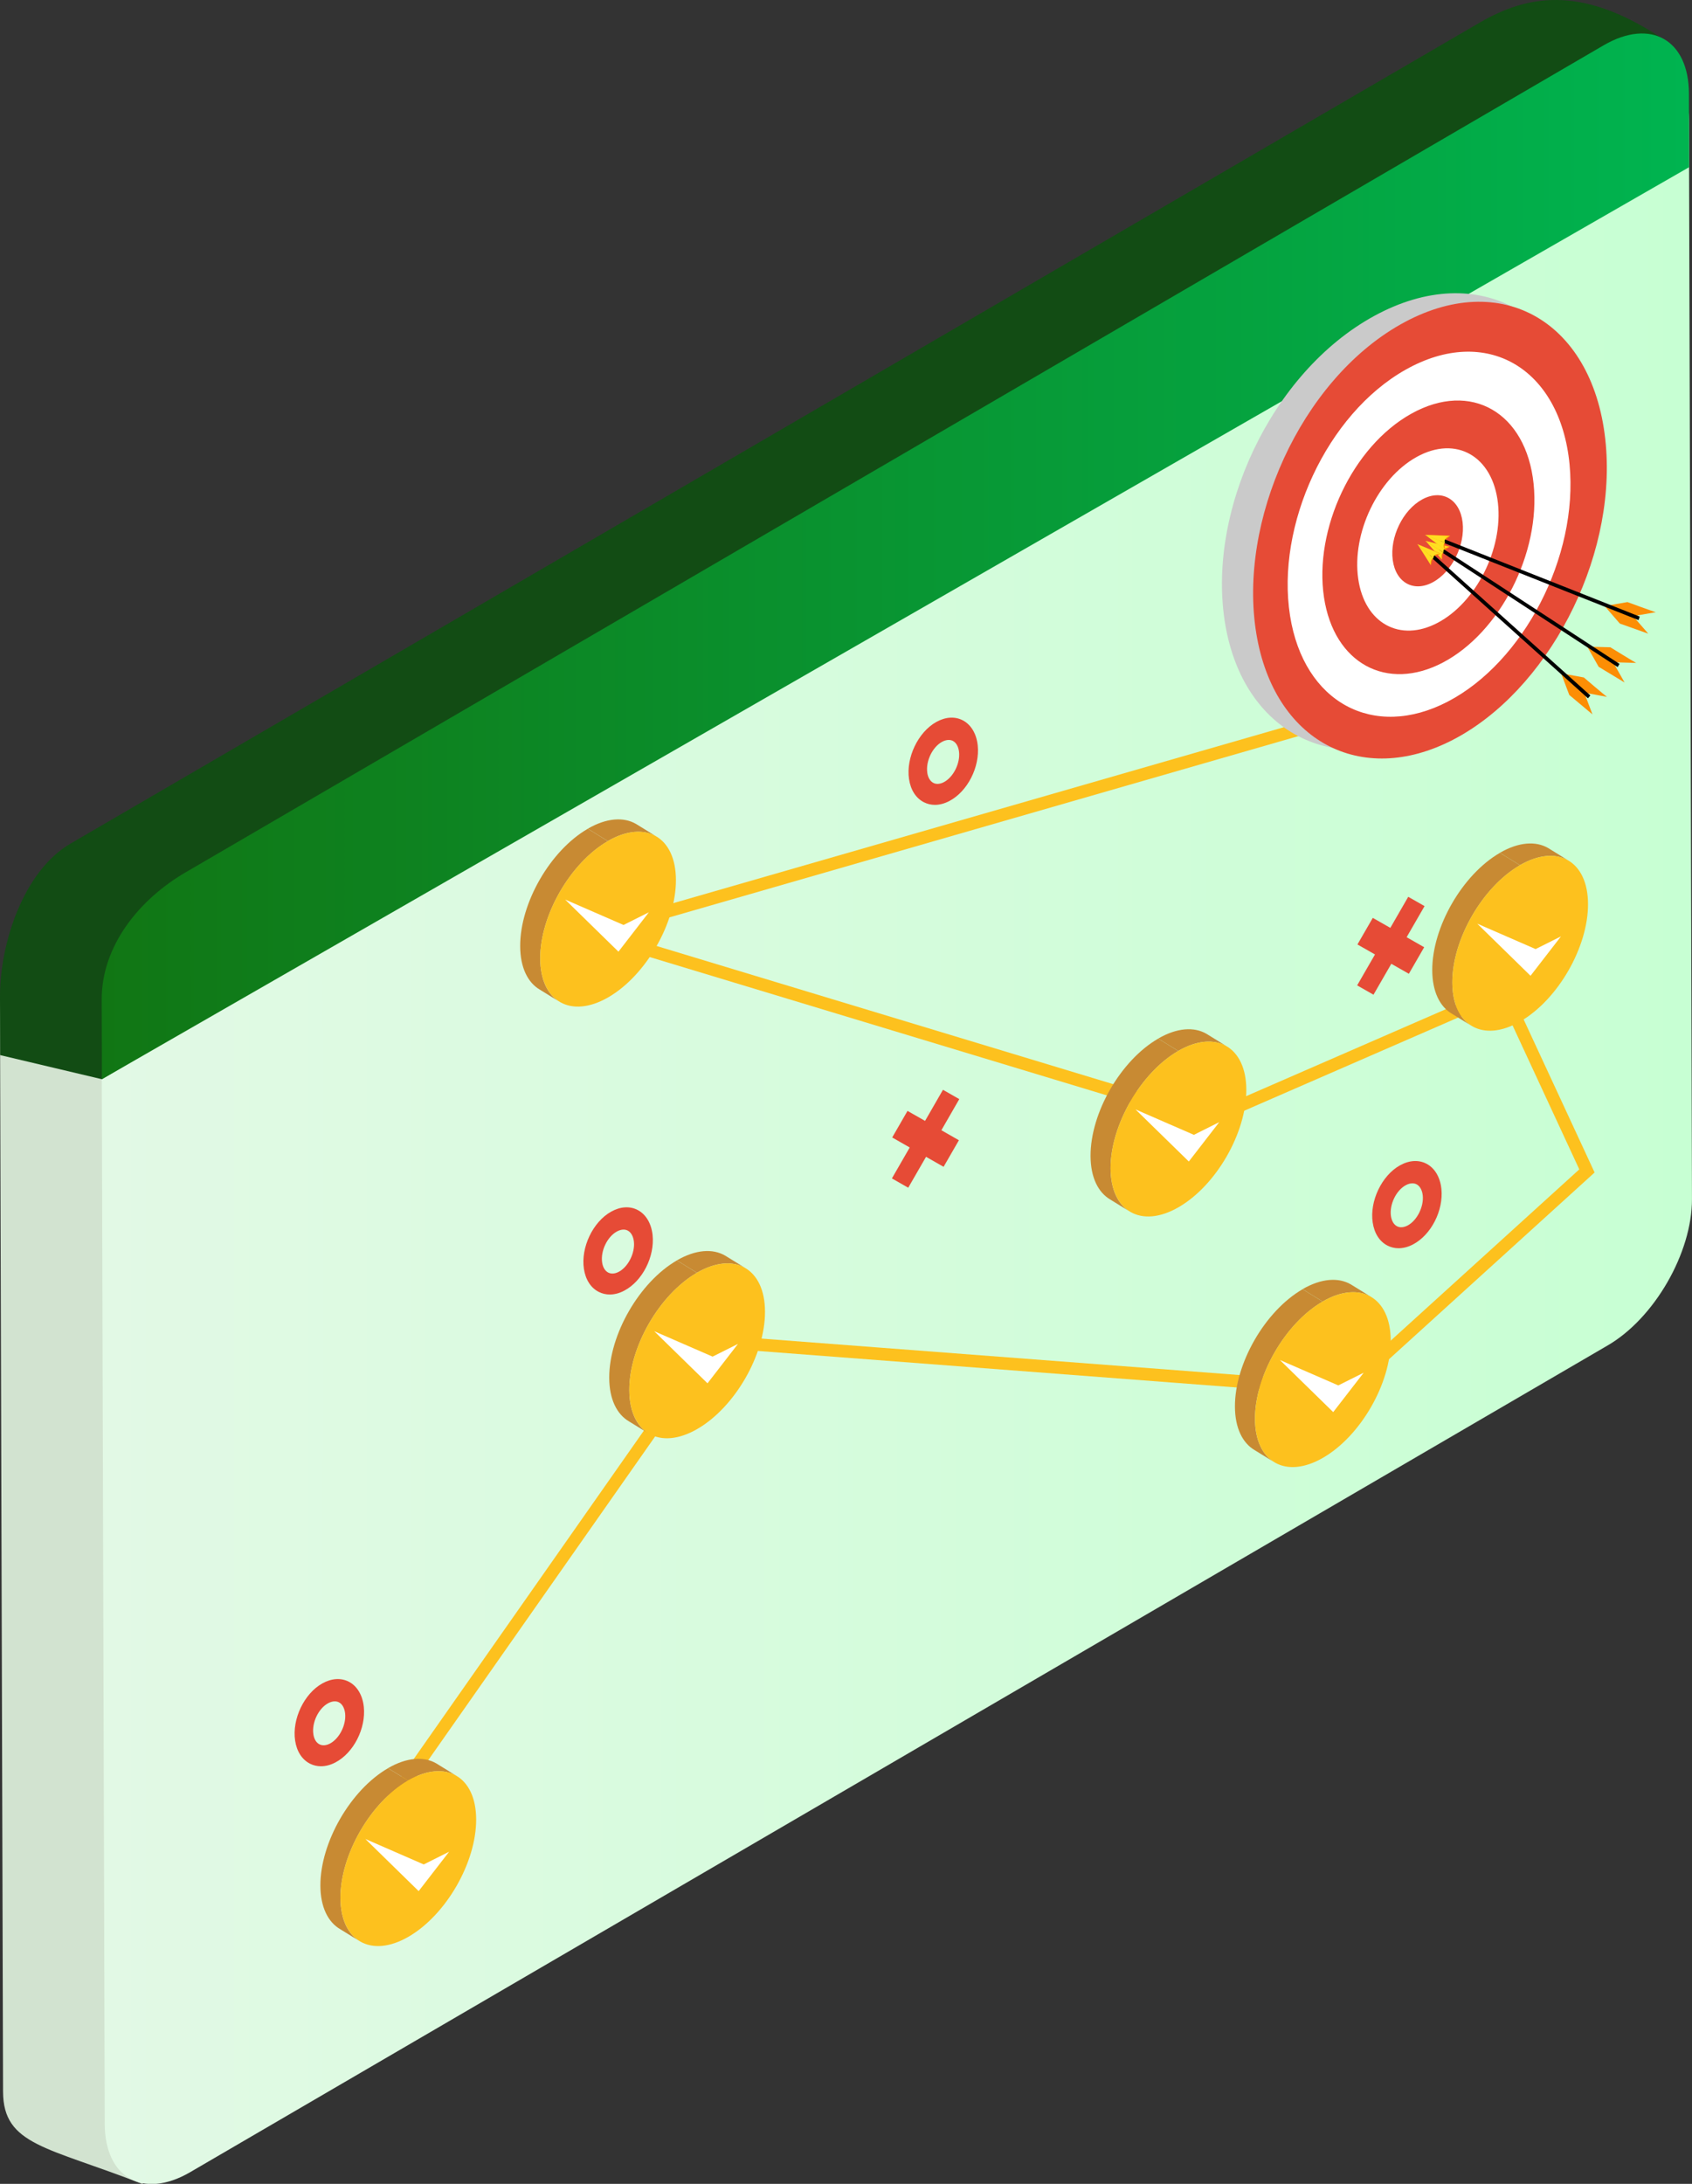 <svg width="62" height="80" viewBox="0 0 62 80" fill="none" xmlns="http://www.w3.org/2000/svg">
<rect x="0" y="0" width="62" height="80" fill="#333333" stroke="none"/>
<g clip-path="url(#clip0_12198_9528)">
<path d="M55.047 1.442C56.762 0.45 58.207 0.75 60.818 2.28L58.274 42.741C58.279 44.715 56.894 47.118 55.179 48.11L5.21 80.002C1.746 78.641 0.117 78.596 0.112 76.622L1.74521e-05 37.101C-0.006 35.127 1.381 32.724 3.095 31.733L55.047 1.442Z" fill="#D2E3D0"/>
<path d="M58.773 2.622C60.488 1.63 61.883 2.426 61.888 4.4L61.999 43.921C62.005 45.894 60.619 48.297 58.905 49.289L6.954 79.58C5.238 80.571 3.843 79.775 3.838 77.802L3.727 38.281C3.721 36.307 5.107 33.904 6.822 32.912L58.773 2.622Z" fill="url(#paint0_linear_12198_9528)"/>
<path d="M54.221 0.828C55.936 -0.164 57.899 -0.561 60.819 1.351L61.19 2.246C61.195 4.219 59.809 6.623 58.095 7.615L3.73 39.533L0.005 38.651L2.74194e-05 36.51C-0.006 34.537 0.874 31.892 2.589 30.9L54.221 0.828Z" fill="#124C14"/>
<path d="M58.773 1.653C60.489 0.662 61.883 1.457 61.888 3.431C61.894 5.404 61.893 6.125 61.893 6.125L3.73 39.536C3.738 39.475 3.732 38.594 3.727 36.62C3.721 34.647 5.107 32.935 6.822 31.944L58.773 1.653Z" fill="url(#paint1_linear_12198_9528)"/>
<path d="M13.892 67.047L26.281 49.375L49.413 51.139L58.431 42.951L55.207 35.999L44.261 40.765L22.514 34.186L47.603 26.958L51.234 20.636L50.835 20.406L47.297 26.567L20.885 34.175L44.29 41.255L54.979 36.601L57.87 42.837L49.25 50.663L26.055 48.895L25.98 49.002L13.516 66.782L13.892 67.047Z" fill="#FDC11E"/>
<path d="M53.447 20.241L53.06 19.523L53.645 19.539L54.032 20.257L53.447 20.241Z" fill="#FC8E05"/>
<path d="M53.078 21.312L52.373 20.902L52.88 20.609L53.584 21.019L53.078 21.312Z" fill="#FC8E05"/>
<path d="M44.901 22.898C45.581 26.837 48.88 28.524 52.366 26.791C55.927 25.019 58.564 20.242 58.168 15.979C57.752 11.506 54.203 9.466 50.345 11.579C46.577 13.644 44.189 18.772 44.901 22.898Z" fill="#CACACA"/>
<path d="M46.037 23.218C46.689 27.157 49.87 28.841 53.234 27.104C56.671 25.328 59.22 20.549 58.842 16.287C58.445 11.814 55.024 9.778 51.3 11.895C47.664 13.963 45.355 19.094 46.037 23.218Z" fill="#E64B36"/>
<path d="M47.271 22.555C47.774 25.745 50.337 27.116 53.054 25.7C55.819 24.258 57.84 20.408 57.513 17.01C57.173 13.479 54.456 11.881 51.509 13.541C48.616 15.169 46.749 19.244 47.271 22.555Z" fill="white"/>
<path d="M48.515 21.882C48.879 24.304 50.815 25.352 52.873 24.27C54.958 23.172 56.46 20.265 56.196 17.724C55.924 15.11 53.901 13.935 51.714 15.155C49.557 16.357 48.141 19.391 48.515 21.882Z" fill="#E64B36"/>
<path d="M49.769 21.2C50.002 22.836 51.302 23.547 52.687 22.811C54.086 22.069 55.078 20.117 54.889 18.429C54.696 16.709 53.358 15.94 51.915 16.737C50.486 17.526 49.531 19.535 49.769 21.2H49.769Z" fill="white"/>
<path d="M51.034 20.516C51.146 21.343 51.8 21.706 52.5 21.331C53.203 20.954 53.694 19.971 53.594 19.13C53.492 18.281 52.828 17.905 52.114 18.295C51.403 18.683 50.921 19.68 51.034 20.516Z" fill="#E64B36"/>
<path d="M59.009 23.712C59.009 23.712 59.918 24.274 59.957 24.284L59.109 24.259L59.529 25.001L58.58 24.427L58.162 23.688L59.009 23.711L59.009 23.712Z" fill="#FC8E05"/>
<path d="M53.131 20.024L52.872 20.194L52.843 20.497L52.258 19.82L53.131 20.024Z" fill="#FC8E05"/>
<path d="M52.775 20.194L59.275 24.436L59.344 24.321L52.844 20.08C52.812 20.061 52.771 20.071 52.752 20.102C52.733 20.134 52.743 20.175 52.775 20.194V20.194Z" fill="black"/>
<path d="M52.225 19.812L52.894 20.241C52.894 20.241 52.838 20.064 53.12 20.036L52.225 19.813V19.812Z" fill="#FFDF21"/>
<path d="M52.895 20.241C52.895 20.241 52.761 20.295 52.839 20.499L52.25 19.828L52.895 20.241V20.241Z" fill="#FFDF21"/>
<path d="M58.036 24.817C58.036 24.817 58.848 25.511 58.886 25.527L58.051 25.373L58.353 26.17L57.503 25.458L57.203 24.664L58.036 24.817V24.817Z" fill="#FC8E05"/>
<path d="M52.791 20.28L52.509 20.408L52.434 20.704L51.959 19.945L52.791 20.28Z" fill="#FC8E05"/>
<path d="M52.413 20.391L58.188 25.58L58.275 25.476L52.499 20.289C52.47 20.265 52.428 20.269 52.404 20.297C52.38 20.325 52.385 20.367 52.413 20.391Z" fill="black"/>
<path d="M51.928 19.93L52.525 20.455C52.525 20.455 52.496 20.273 52.779 20.288L51.928 19.93Z" fill="#FFDF21"/>
<path d="M52.524 20.452C52.524 20.452 52.382 20.485 52.428 20.699L51.949 19.945L52.524 20.452Z" fill="#FFDF21"/>
<path d="M59.633 22.055C59.633 22.055 60.635 22.424 60.676 22.426L59.84 22.571L60.399 23.214L59.355 22.842L58.799 22.201L59.633 22.056V22.055Z" fill="#FC8E05"/>
<path d="M53.139 19.619L52.918 19.837L52.95 20.14L52.242 19.594L53.139 19.619Z" fill="#FC8E05"/>
<path d="M52.825 19.856L60.039 22.715L60.084 22.588L52.87 19.73C52.834 19.718 52.796 19.736 52.783 19.77C52.771 19.805 52.789 19.843 52.824 19.856H52.825Z" fill="black"/>
<path d="M52.209 19.594L52.951 19.88C52.951 19.88 52.861 19.718 53.132 19.634L52.209 19.594H52.209Z" fill="#FFDF21"/>
<path d="M52.951 19.878C52.951 19.878 52.83 19.957 52.947 20.142L52.236 19.602L52.951 19.877V19.878Z" fill="#FFDF21"/>
<path d="M24.043 30.637L23.308 30.184C22.857 29.921 22.23 29.958 21.539 30.357L22.273 30.81C22.965 30.411 23.591 30.374 24.043 30.637Z" fill="#C88A33"/>
<path d="M19.786 36.256L20.52 36.709C20.074 36.45 19.797 35.897 19.795 35.112C19.79 33.531 20.9 31.607 22.274 30.813L21.539 30.359C20.166 31.153 19.056 33.078 19.061 34.658C19.063 35.444 19.339 35.996 19.786 36.256Z" fill="#C88A33"/>
<path d="M22.273 30.81C20.9 31.604 19.79 33.529 19.795 35.109C19.8 36.69 20.916 37.327 22.29 36.533C23.663 35.739 24.773 33.815 24.768 32.234C24.764 30.654 23.647 30.016 22.273 30.81Z" fill="#FDC11E"/>
<path d="M23.777 33.419L22.662 34.862L20.709 32.953L22.848 33.884L23.777 33.419Z" fill="white"/>
<path d="M57.465 31.52L56.73 31.066C56.278 30.803 55.652 30.841 54.961 31.24L55.695 31.693C56.386 31.294 57.013 31.256 57.465 31.52Z" fill="#C88A33"/>
<path d="M53.208 37.139L53.942 37.592C53.496 37.333 53.219 36.78 53.217 35.995C53.212 34.414 54.322 32.489 55.696 31.695L54.961 31.242C53.588 32.036 52.478 33.961 52.482 35.541C52.484 36.327 52.761 36.879 53.208 37.139Z" fill="#C88A33"/>
<path d="M55.695 31.693C54.322 32.487 53.212 34.412 53.217 35.992C53.221 37.573 54.338 38.21 55.711 37.416C57.085 36.622 58.195 34.697 58.19 33.117C58.185 31.537 57.069 30.899 55.695 31.693Z" fill="#FDC11E"/>
<path d="M57.199 34.302L56.083 35.745L54.131 33.836L56.269 34.767L57.199 34.302Z" fill="white"/>
<path d="M44.943 38.324L44.209 37.871C43.757 37.608 43.13 37.645 42.44 38.045L43.174 38.498C43.865 38.099 44.491 38.061 44.943 38.324Z" fill="#C88A33"/>
<path d="M40.686 43.943L41.421 44.397C40.974 44.137 40.697 43.584 40.695 42.799C40.691 41.219 41.801 39.294 43.174 38.5L42.44 38.047C41.066 38.841 39.956 40.766 39.961 42.346C39.963 43.131 40.24 43.683 40.686 43.943Z" fill="#C88A33"/>
<path d="M43.174 38.498C41.801 39.292 40.691 41.217 40.695 42.797C40.7 44.377 41.817 45.015 43.19 44.221C44.564 43.427 45.673 41.502 45.669 39.922C45.664 38.341 44.547 37.704 43.174 38.498Z" fill="#FDC11E"/>
<path d="M44.678 41.106L43.562 42.549L41.609 40.641L43.748 41.572L44.678 41.106Z" fill="white"/>
<path d="M50.234 47.504L49.5 47.051C49.048 46.788 48.422 46.825 47.73 47.224L48.465 47.678C49.156 47.278 49.782 47.241 50.234 47.504Z" fill="#C88A33"/>
<path d="M45.977 53.123L46.712 53.576C46.265 53.317 45.989 52.764 45.986 51.979C45.982 50.399 47.092 48.474 48.465 47.68L47.731 47.227C46.357 48.021 45.247 49.945 45.252 51.526C45.254 52.311 45.531 52.863 45.977 53.123Z" fill="#C88A33"/>
<path d="M48.465 47.678C47.092 48.471 45.982 50.396 45.986 51.977C45.991 53.557 47.108 54.195 48.481 53.401C49.855 52.606 50.964 50.682 50.96 49.101C50.955 47.521 49.838 46.883 48.465 47.678Z" fill="#FDC11E"/>
<path d="M49.969 50.286L48.853 51.729L46.9 49.82L49.039 50.751L49.969 50.286Z" fill="white"/>
<path d="M27.307 46.449L26.572 45.996C26.12 45.733 25.494 45.77 24.803 46.17L25.537 46.623C26.228 46.224 26.855 46.186 27.307 46.449Z" fill="#C88A33"/>
<path d="M23.049 52.069L23.784 52.522C23.337 52.262 23.061 51.709 23.059 50.924C23.054 49.344 24.164 47.419 25.537 46.625L24.803 46.172C23.43 46.966 22.32 48.891 22.324 50.471C22.326 51.256 22.603 51.808 23.049 52.069Z" fill="#C88A33"/>
<path d="M25.537 46.623C24.164 47.417 23.054 49.342 23.059 50.922C23.063 52.502 24.18 53.14 25.553 52.346C26.927 51.552 28.037 49.627 28.032 48.047C28.027 46.466 26.91 45.829 25.537 46.623Z" fill="#FDC11E"/>
<path d="M27.041 49.231L25.925 50.674L23.973 48.766L26.111 49.696L27.041 49.231Z" fill="white"/>
<path d="M16.723 65.051L15.988 64.598C15.536 64.335 14.91 64.372 14.219 64.771L14.953 65.224C15.644 64.825 16.271 64.788 16.723 65.051Z" fill="#C88A33"/>
<path d="M12.465 70.67L13.2 71.123C12.754 70.864 12.477 70.311 12.475 69.526C12.47 67.945 13.58 66.021 14.953 65.227L14.219 64.773C12.846 65.567 11.736 67.492 11.74 69.073C11.742 69.858 12.019 70.41 12.465 70.67Z" fill="#C88A33"/>
<path d="M14.953 65.224C13.58 66.018 12.47 67.943 12.475 69.523C12.479 71.104 13.596 71.742 14.969 70.947C16.343 70.153 17.453 68.229 17.448 66.648C17.443 65.068 16.326 64.43 14.953 65.224Z" fill="#FDC11E"/>
<path d="M16.457 67.833L15.341 69.276L13.389 67.367L15.527 68.299L16.457 67.833Z" fill="white"/>
<path d="M34.553 39.922L33.897 41.061L33.254 40.695L32.693 41.668L33.335 42.035L32.682 43.168L33.28 43.509L33.933 42.377L34.576 42.743L35.137 41.77L34.495 41.403L35.151 40.263L34.553 39.922Z" fill="#E64B36"/>
<path d="M51.602 32.852L50.946 33.99L50.303 33.624L49.741 34.598L50.384 34.964L49.73 36.097L50.329 36.438L50.982 35.306L51.625 35.672L52.186 34.699L51.543 34.332L52.2 33.193L51.602 32.852Z" fill="#E64B36"/>
<path d="M34.308 26.448C34.647 26.259 34.992 26.238 35.28 26.388C35.583 26.546 35.782 26.881 35.827 27.306C35.909 28.099 35.453 28.993 34.788 29.343C34.611 29.436 34.43 29.484 34.258 29.484C34.117 29.484 33.981 29.452 33.856 29.389C33.563 29.24 33.369 28.94 33.31 28.542C33.192 27.76 33.64 26.82 34.308 26.448ZM33.977 28.302C34.003 28.485 34.084 28.619 34.203 28.68C34.312 28.736 34.45 28.725 34.59 28.65C34.936 28.467 35.189 27.96 35.142 27.544C35.121 27.352 35.038 27.204 34.916 27.141C34.87 27.117 34.818 27.106 34.764 27.106C34.686 27.106 34.602 27.129 34.516 27.177C34.165 27.37 33.919 27.886 33.978 28.302H33.977Z" fill="#E64B36"/>
<path d="M22.394 44.386C22.733 44.197 23.078 44.175 23.366 44.325C23.669 44.483 23.868 44.818 23.913 45.244C23.995 46.036 23.539 46.931 22.874 47.28C22.697 47.374 22.516 47.421 22.344 47.421C22.203 47.421 22.067 47.389 21.942 47.326C21.649 47.178 21.455 46.877 21.396 46.479C21.278 45.697 21.726 44.758 22.394 44.386ZM22.063 46.24C22.089 46.422 22.169 46.557 22.289 46.618C22.398 46.673 22.536 46.663 22.676 46.588C23.022 46.404 23.274 45.898 23.228 45.482C23.206 45.289 23.124 45.142 23.002 45.079C22.956 45.055 22.904 45.043 22.849 45.043C22.771 45.043 22.687 45.067 22.602 45.114C22.251 45.308 22.004 45.824 22.063 46.24V46.24Z" fill="#E64B36"/>
<path d="M51.298 42.69C51.637 42.501 51.983 42.48 52.27 42.63C52.573 42.788 52.772 43.123 52.817 43.549C52.899 44.341 52.443 45.235 51.779 45.585C51.601 45.679 51.42 45.726 51.248 45.726C51.107 45.726 50.971 45.694 50.846 45.631C50.553 45.483 50.359 45.182 50.3 44.784C50.182 44.002 50.63 43.062 51.298 42.69V42.69ZM50.968 44.544C50.994 44.727 51.074 44.861 51.193 44.922C51.302 44.978 51.44 44.967 51.581 44.892C51.926 44.709 52.179 44.202 52.133 43.786C52.111 43.594 52.029 43.447 51.906 43.383C51.86 43.36 51.808 43.348 51.754 43.348C51.676 43.348 51.592 43.372 51.507 43.419C51.156 43.612 50.909 44.128 50.968 44.544H50.968Z" fill="#E64B36"/>
<path d="M11.812 61.667C12.151 61.478 12.496 61.457 12.784 61.606C13.087 61.764 13.286 62.099 13.331 62.525C13.413 63.317 12.957 64.212 12.292 64.561C12.114 64.655 11.934 64.702 11.762 64.702C11.62 64.702 11.485 64.671 11.36 64.608C11.067 64.459 10.873 64.158 10.814 63.761C10.696 62.978 11.144 62.039 11.812 61.667ZM11.481 63.521C11.507 63.704 11.587 63.838 11.707 63.899C11.816 63.954 11.954 63.944 12.094 63.869C12.44 63.685 12.693 63.179 12.646 62.763C12.624 62.57 12.542 62.423 12.42 62.36C12.374 62.336 12.322 62.324 12.268 62.324C12.19 62.324 12.106 62.348 12.02 62.395C11.669 62.589 11.422 63.105 11.482 63.521H11.481Z" fill="#E64B36"/>
</g>
<defs>
<linearGradient id="paint0_linear_12198_9528" x1="3.726" y1="41.101" x2="62" y2="41.101" gradientUnits="userSpaceOnUse">
<stop stop-color="#E2F9E5"/>
<stop offset="1" stop-color="#C7FFD3"/>
</linearGradient>
<linearGradient id="paint1_linear_12198_9528" x1="61.893" y1="20.381" x2="3.727" y2="20.381" gradientUnits="userSpaceOnUse">
<stop stop-color="#00B450"/>
<stop offset="1" stop-color="#117614"/>
</linearGradient>
<clipPath id="clip0_12198_9528">
<rect width="62" height="80" fill="white"/>
</clipPath>
</defs>
</svg>
